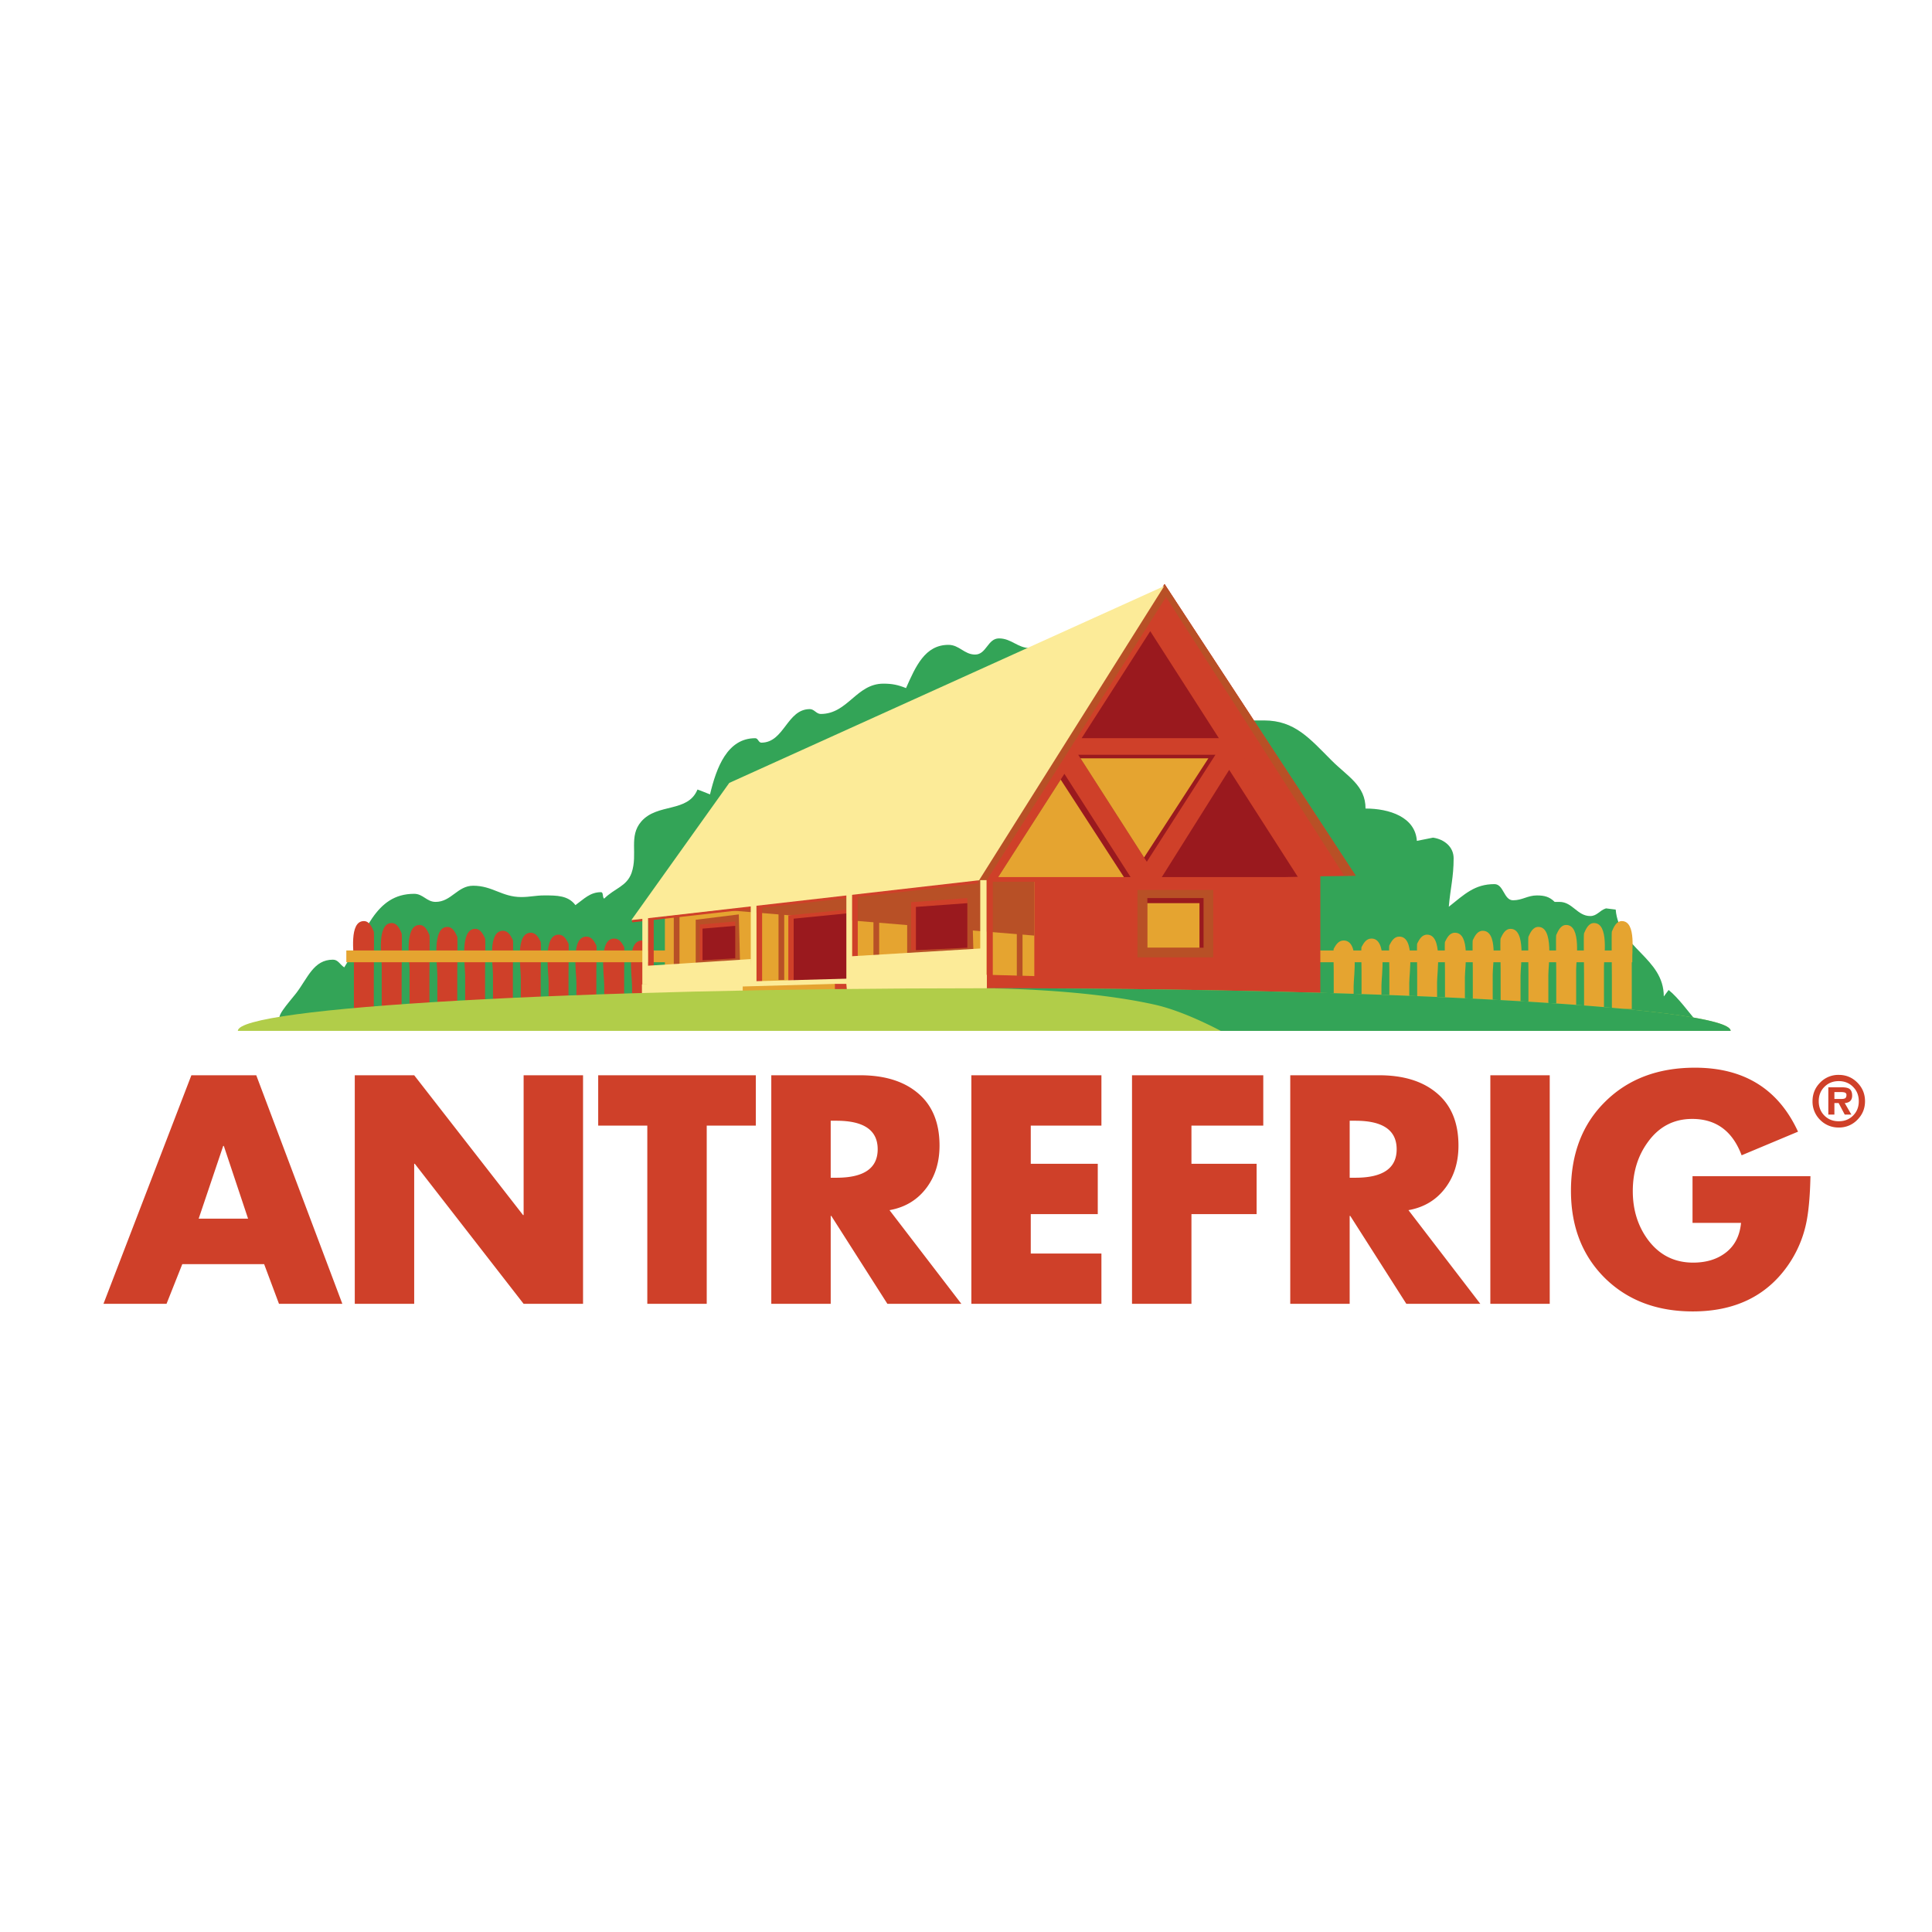 <!--?xml version="1.0" standalone="no"?--><svg xmlns="http://www.w3.org/2000/svg" viewBox="0 0 192.756 192.756"><title>Antrefrig - SVG vector logo - www.oklogos.com</title><g fill-rule="evenodd" clip-rule="evenodd"><path fill="#fff" d="M0 0h192.756v192.756H0V0z"/><path d="M26.353 126.123h-8.166l-1.573 3.961h-6.291l8.771-22.805h6.473l8.589 22.805h-6.321l-1.482-3.961zm-1.603-4.537l-2.42-7.26h-.06l-2.449 7.26h4.929zM35.396 130.084v-22.805h5.928l10.858 13.944h.06v-13.944h5.928v22.805h-5.928l-10.858-13.973h-.06v13.973h-5.928zM70.51 112.301v17.783h-5.928v-17.783h-4.9v-5.022h15.727v5.022H70.51zM88.747 120.738l7.168 9.346h-7.379l-5.595-8.771h-.061v8.771h-5.928v-22.805h8.861c2.379 0 4.265.566 5.656 1.693 1.512 1.211 2.268 2.984 2.268 5.324 0 1.633-.423 3.025-1.27 4.174-.907 1.231-2.147 1.987-3.72 2.268zm-5.868-8.922v5.686h.575c2.742 0 4.113-.947 4.113-2.842 0-1.896-1.372-2.844-4.113-2.844h-.575zM109.889 112.301h-7.049v3.81h6.685v5.022h-6.685v3.931h7.049v5.02H96.913v-22.805h12.976v5.022zM126.037 112.301h-7.166v3.81h6.502v5.022h-6.502v8.951h-5.93v-22.805h13.096v5.022zM140.523 120.738l7.17 9.346h-7.381l-5.594-8.771h-.061v8.771h-5.928v-22.805h8.861c2.377 0 4.264.566 5.654 1.693 1.514 1.211 2.268 2.984 2.268 5.324 0 1.633-.422 3.025-1.27 4.174-.904 1.231-2.144 1.987-3.719 2.268zm-5.865-8.922v5.686h.574c2.742 0 4.113-.947 4.113-2.842 0-1.896-1.371-2.844-4.113-2.844h-.574zM154.617 107.279v22.805h-5.926v-22.805h5.926zM168.863 117.352h11.766c-.041 1.977-.182 3.539-.424 4.688a11.483 11.483 0 0 1-1.906 4.326c-2.137 2.982-5.273 4.475-9.406 4.475-3.588 0-6.512-1.107-8.771-3.326-2.256-2.238-3.387-5.141-3.387-8.711 0-3.689 1.141-6.652 3.418-8.893 2.279-2.258 5.264-3.387 8.953-3.387 4.898 0 8.326 2.127 10.283 6.383l-5.627 2.357c-.906-2.418-2.549-3.629-4.93-3.629-1.834 0-3.307.766-4.416 2.299-1.006 1.371-1.512 3.004-1.512 4.9 0 1.895.516 3.527 1.543 4.9 1.129 1.49 2.621 2.238 4.477 2.238 1.33 0 2.43-.344 3.297-1.029s1.361-1.664 1.482-2.934h-4.84v-4.657zM183.453 112.492a2.543 2.543 0 0 1-1.857-.76 2.55 2.55 0 0 1-.76-1.859c0-.73.254-1.354.76-1.863a2.517 2.517 0 0 1 1.857-.768c.729 0 1.346.256 1.852.768.512.51.768 1.133.768 1.863 0 .723-.256 1.34-.768 1.852a2.507 2.507 0 0 1-1.852.767zm0-.623c.57 0 1.043-.186 1.422-.561.385-.379.576-.857.576-1.436 0-.582-.191-1.062-.576-1.441-.379-.379-.852-.568-1.422-.568-.572 0-1.049.189-1.426.568-.381.375-.57.855-.57 1.441 0 .578.189 1.057.57 1.436.377.376.854.561 1.426.561zm.596-1.816l.662 1.148h-.662l-.607-1.148h-.424v1.148h-.607v-2.723h1.322c.355 0 .611.049.766.146.193.123.291.352.291.688-.001.458-.247.704-.741.741zm-1.031-.41h.727c.164 0 .283-.027.357-.08.08-.057.119-.168.119-.33 0-.123-.068-.205-.205-.244a1.742 1.742 0 0 0-.41-.033h-.588v.687z" fill="#cf4029"/><path d="M33.218 95.747c.524 0 .686.484 1.129.767 2.137-3.387 3.024-7.338 6.976-7.338.887 0 1.25.806 2.137.806 1.572 0 2.177-1.613 3.75-1.613 1.936 0 2.863 1.129 4.799 1.129.887 0 1.411-.162 2.298-.162 1.25 0 2.378 0 3.104.968.847-.605 1.452-1.291 2.541-1.291.282 0 .121.484.322.646 1.049-1.048 2.258-1.21 2.742-2.581.645-1.895-.323-3.629.967-5.12 1.613-1.855 4.637-.847 5.605-3.186.484.162.806.322 1.25.484.646-2.702 1.733-5.605 4.516-5.605.282 0 .323.444.605.444 2.298 0 2.541-3.347 4.839-3.347.443 0 .645.484 1.088.484 2.702 0 3.548-3.024 6.25-3.024.887 0 1.451.121 2.258.443.967-2.177 1.895-4.314 4.234-4.314 1.088 0 1.572.968 2.661.968 1.129 0 1.25-1.612 2.379-1.612 1.25 0 1.855.967 3.105.967h3.588c3.348 0 4.92 2.177 7.299 4.476 1.129 1.089 1.492 2.742 3.064 2.742h9.395c3.064 0 4.557 1.814 6.734 3.992 1.613 1.613 3.387 2.5 3.387 4.798 2.379 0 4.959.847 5.121 3.227l1.613-.323c1.129.162 2.055.928 2.055 2.057 0 1.895-.32 2.943-.482 4.838 1.572-1.25 2.58-2.258 4.555-2.258.928 0 .928 1.612 1.855 1.612s1.453-.484 2.379-.484c.727 0 1.252.122 1.773.646h.486c1.289 0 1.773 1.411 3.064 1.411.684 0 .926-.564 1.572-.766l.967.121c.322 3.871 4.799 4.798 4.799 8.668l.482-.645c.969.766 2.035 2.258 2.801 3.145-1.049.322-2.639-.08-3.768-.08h-3.791c-1.773 0-2.781-.484-4.555-.484h-3.951l-3.389-.645h-11.652c-7.902 0-12.34-.807-20.242-.807-5.201 0-8.104-.807-13.305 0-5.242.848-8.106 2.057-13.348 2.057-3.548 0-5.564-.605-9.113-.605h-4.557c-2.419 0-3.749-.645-6.169-.645h-4.718c-2.661 0-4.112.645-6.773.645-4.638 0-7.299-.645-11.936-.645-5.604 0-8.75.969-14.354.969h-5.403c-1.129.16.604-1.695 1.29-2.582 1.172-1.533 1.737-3.348 3.672-3.348z" fill="#33a457"/><path d="M37.296 92.946c.043.097-.001 3.946-.001 4.407l-.001 3.314h-1.986l.001-4.615c0-.885-.51-4.155.995-4.155.566.001.815.641.992 1.049zM40.072 93.118c.055.124-.001 3.608-.001 4.058l-.001 3.492h-1.987l.002-4.276c0-.912-.528-4.3.995-4.3.562-.001.811.619.992 1.026zM42.848 93.29c.047.104-.001 3.318-.001 3.724l-.002 3.654h-1.986l.001-3.947c0-.94-.544-4.436.996-4.436.558 0 .807.6.992 1.005zM45.623 93.461c.043.092-.002 3.248-.002 3.636l-.002 3.57h-1.986l.001-3.404c0-.988-.574-4.785.996-4.785.555.001.804.58.993.983zM48.398 93.633c.054.112-.002 2.73-.002 3.085l-.002 3.949h-1.986l.002-3.324c0-.992-.572-4.672.996-4.672.551.001.801.561.992.962zM51.173 93.805c.046.094-.002 2.469-.002 2.783l-.002 4.08h-1.986l.001-3.461c0-.975-.555-4.342.996-4.342.548 0 .798.541.993.94zM53.948 93.977c.045.088-.001 2.61-.001 2.935l-.002 3.756h-1.986l.001-3.164c0-1-.568-4.445.996-4.445.543 0 .794.522.992.918zM56.723 94.149c.04.077-.002 2.55-.002 2.859l-.002 3.66h-1.986l.001-2.674c0-1.043-.592-4.742.997-4.742.539 0 .79.503.992.897zM59.498 94.32c.052.1-.001 2.082-.001 2.365l-.003 3.982h-1.986l.001-2.604c0-1.045-.59-4.618.997-4.618.534.001.786.485.992.875zM62.273 94.492c.048.088-.001 2.033-.001 2.301l-.003 3.875h-1.986l.001-2.34c0-1.066-.599-4.688.997-4.688.529 0 .783.465.992.852zM65.048 94.664c.043.077-.001 1.983-.001 2.239l-.002 3.766h-1.987l.002-2.275c0-1.068-.597-4.56.996-4.56.525-.001.779.447.992.83z" fill="#cf4029"/><path fill="#e5a430" d="M34.553 94.828h128.302v1.174H34.553v-1.174z"/><path fill="#cf4029" d="M102.945 87.131h28.785v13.459h-28.785V87.131z"/><path fill="#e5a430" d="M66.336 91.074l36.857-3.943v13.459H66.336v-9.516z"/><path fill="#b85026" d="M70.449 90.634l32.744 2.711v-5.983l-11.103.957-21.641 2.315z"/><path fill="#cf4029" d="M135.244 87.366l-37.379.457 18.323-29.547 19.056 29.09z"/><path fill="#cf4029" d="M131.639 87.41l-16.832-26.655.193-.564 1.188-1.915 19.056 29.09-3.605.044z"/><path d="M121.605 73.646h-13.689l6.844-10.673 6.845 10.673zm-14.031 1.658h13.689l-6.846 10.674-6.843-10.674zm21.908 12.179l-13.736.294 6.891-10.968 6.845 10.674zm-16.445.395H99.348l6.846-10.673 6.843 10.673z" fill="#9a191e"/><path d="M114.432 63.485l6.592 10.162-6.592-10.162zm-6.631 12.172h12.76l-6.416 9.893-6.344-9.893zm14.414 1.824l6.498 10.018-6.498-10.018zm-9.846 10.389H99.354l6.471-10.09 6.544 10.09z" fill="#e5a430"/><path fill="#cf4029" d="M78.652 91.329v7.868h6.121v-8.479l-6.121.611z"/><path fill="#9a191e" d="M79.185 91.656v7.541h5.588v-8.098l-5.588.557z"/><path fill="#cf4029" d="M103.338 97.389l-4.945-.137v1.434l5.082.203-.137-1.5z"/><path fill="#b85026" d="M67.223 91.315h.57v6.712h-.57v-6.712zM87.145 90.865h.57v6.713h-.57v-6.713zM101.447 90.672h.571v6.713h-.571v-6.713zM77.672 91.058h.57v6.712h-.57v-6.712zM97.486 87.878l.959-.055 17.891-28.261 17.744 27.756 1.164.048-19.056-29.09-18.702 29.602z"/><path d="M160.814 92.946c-.043.097.002 3.946.002 4.407l.002 3.314h1.986l-.002-4.615c0-.885.51-4.155-.996-4.155-.564.001-.814.641-.992 1.049zM158.039 93.118c-.055.124.002 3.608.002 4.058l.002 3.492h1.986l-.002-4.276c0-.912.529-4.3-.994-4.3-.562-.001-.812.619-.994 1.026zM155.264 93.29c-.047.104.002 3.318.002 3.724l.002 3.654h1.986l-.002-3.947c0-.94.545-4.436-.994-4.436-.561 0-.809.6-.994 1.005zM152.49 93.461c-.045.092.002 3.248.002 3.636v3.57h1.988l-.002-3.404c0-.988.572-4.785-.996-4.785-.554.001-.804.58-.992.983zM149.715 93.633c-.055.112.002 2.73.002 3.085l.002 3.949h1.986l-.002-3.324c0-.992.572-4.672-.996-4.672-.551.001-.801.561-.992.962zM146.939 93.805c-.047.094.002 2.469.002 2.783l.002 4.08h1.986l-.002-3.461c0-.975.555-4.342-.996-4.342-.546 0-.796.541-.992.94zM144.164 93.977c-.045.088.002 2.61.002 2.935l.002 3.756h1.986l-.002-3.164c0-1 .568-4.445-.996-4.445-.543 0-.793.522-.992.918zM141.389 94.149c-.039.077.002 2.55.002 2.859l.002 3.66h1.986l-.002-2.674c0-1.043.592-4.742-.996-4.742-.539 0-.789.503-.992.897zM138.613 94.32c-.053.1.002 2.082.002 2.365l.004 3.982h1.986l-.002-2.604c0-1.045.59-4.618-.996-4.618-.535.001-.789.485-.994.875zM135.838 94.492c-.047.088.002 2.033.002 2.301l.004 3.875h1.986l-.002-2.34c0-1.066.6-4.688-.996-4.688-.531 0-.785.465-.994.852zM133.062 94.664c-.043.077.004 1.983.004 2.239l.002 3.766h1.986l-.002-2.275c0-1.068.596-4.56-.998-4.56-.523-.001-.777.447-.992.83z" fill="#e5a430"/><path fill="#b85026" d="M113.486 88.792h7.563v6.725h-7.563v-6.725z"/><path fill="#9a191e" d="M114.471 89.602h5.607v4.951h-5.607v-4.951z"/><path fill="#e5a430" d="M114.471 90.109h5.201v4.444h-5.201v-4.444z"/><path fill="#b85026" d="M69.411 91.764V96.1l4.42-.06-.119-4.81-4.301.534z"/><path fill="#cf4029" d="M69.818 92.242l3.535-.304v3.673l-3.535.216v-3.585z"/><path fill="#9a191e" d="M70.091 92.65l3.262-.28v3.241l-3.262.199v-3.16z"/><path fill="#b85026" d="M90.508 89.844v5.828l6.627-.08-.177-6.466-6.45.718z"/><path fill="#cf4029" d="M90.903 90.012l5.607-.41v4.951l-5.607.271v-4.812z"/><path fill="#9a191e" d="M91.38 90.483l5.13-.375v4.445l-5.13.247v-4.317z"/><path fill="#cf4029" d="M98.742 87.507h32.865v.465H98.742v-.465zM63.032 91.773l34.48-3.978.084.334-34.523 3.895-.041-.251z"/><path fill="#cf4029" d="M64.651 91.508h.57v6.713h-.57v-6.713z"/><path fill="#fceb98" d="M64.086 91.508h.57v6.713h-.57v-6.713z"/><path fill="#cf4029" d="M98.422 87.811h.627v9.832h-.627v-9.832z"/><path fill="#fceb98" d="M97.799 87.811h.629v9.832h-.629v-9.832z"/><path fill="#cf4029" d="M75.466 89.979h.57v8.242h-.57v-8.242z"/><path fill="#fceb98" d="M74.901 89.979h.57v8.242h-.57v-8.242z"/><path fill="#cf4029" d="M85.007 88.785h.571v9.436h-.571v-9.436z"/><path fill="#fceb98" d="M84.442 88.785h.571v9.436h-.571v-9.436z"/><path fill="#fceb98" d="M97.684 87.823l-34.693 3.974 9.768-13.686 43.395-19.638-18.47 29.35zM98.461 97.252l-34.414.955v1.16l34.414-.273v-1.842z"/><path fill="#e5a430" d="M83.35 98.162v.621l-9.248.26v-.621l9.248-.26z"/><path fill="#cf4029" d="M83.298 98.162h1.139l.052.57-1.191.051v-.621z"/><path d="M23.73 102.85c0-2.346 33.337-4.252 74.465-4.252 41.127 0 74.469 1.906 74.469 4.252H23.73z" fill="#b1cd49"/><path d="M98.32 98.605s9.584 0 16.887 1.629c2.367.529 5.041 1.807 6.59 2.615h50.867c0-2.344-33.244-4.246-74.289-4.252a4.147 4.147 0 0 1-.055.008z" fill="#33a457"/><path fill="#fceb98" d="M64.57 96.354l10.348-.667.067 2.313-10.415.541v-2.187zM84.727 95.42l13.289-.8.066 2.866-13.355.674v-2.74z"/></g></svg>